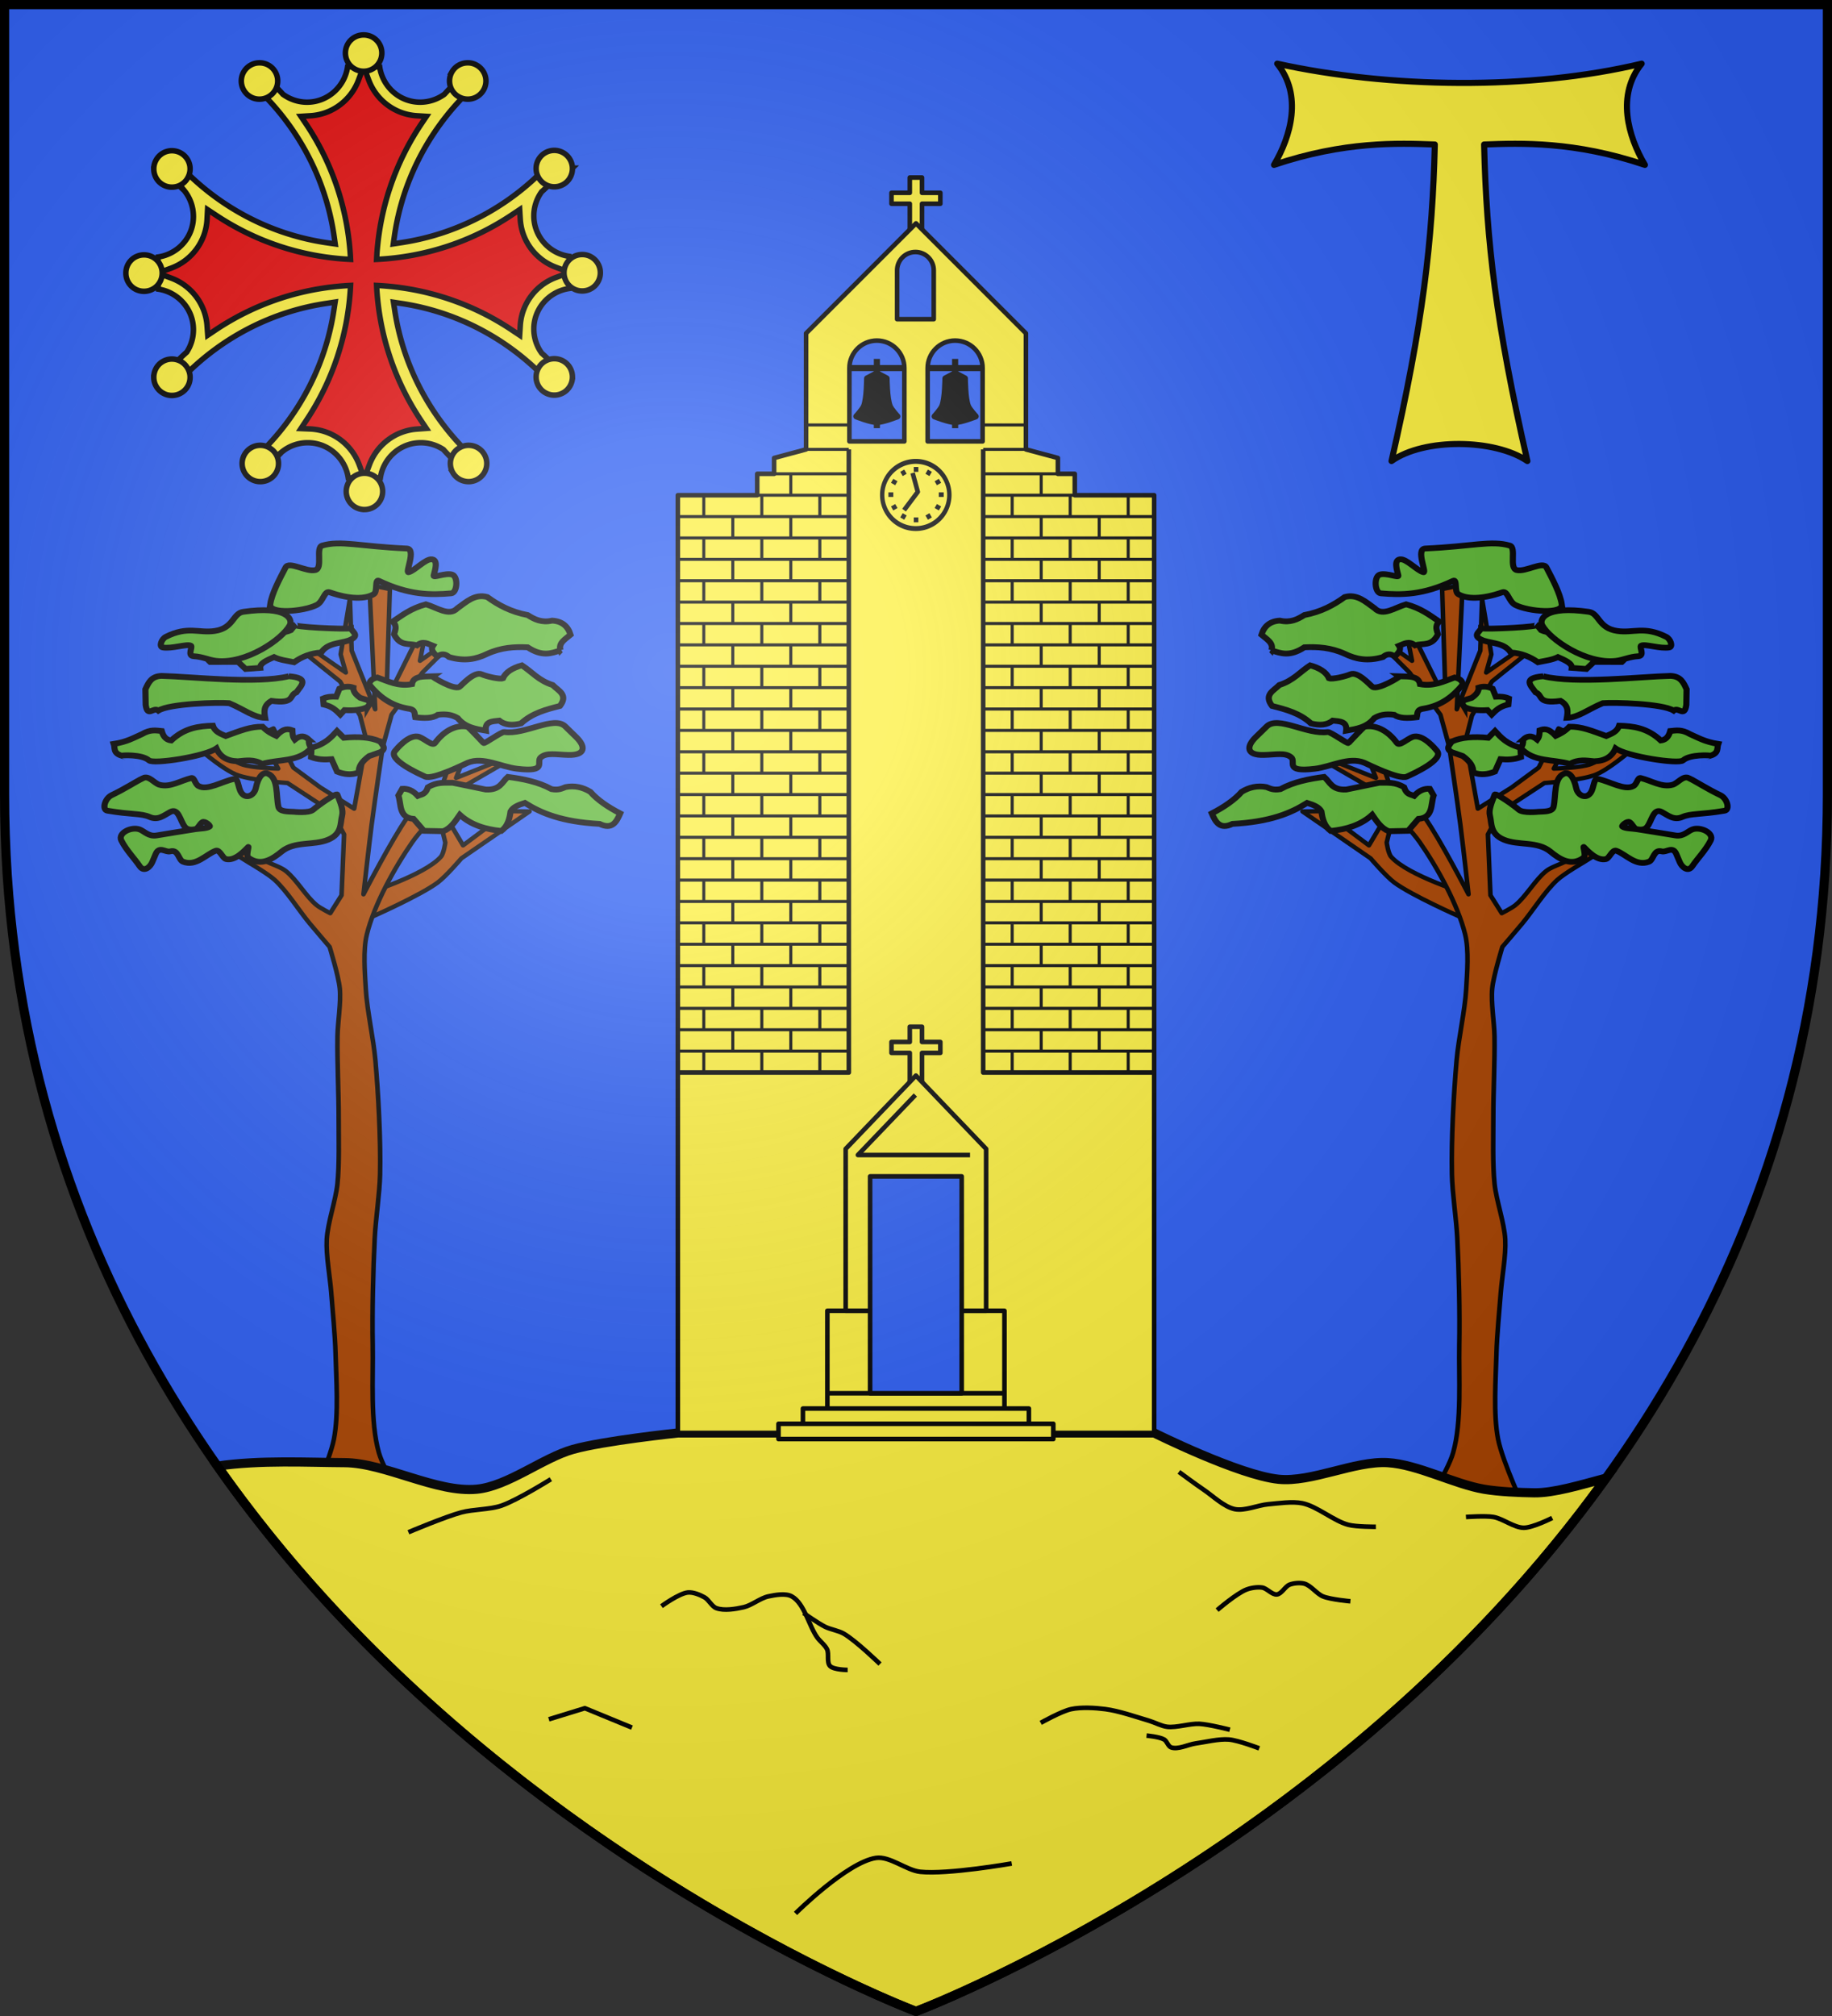 <svg xmlns="http://www.w3.org/2000/svg" xmlns:xlink="http://www.w3.org/1999/xlink" width="600" height="660" version="1.0"><rect width="100%" height="100%" fill="#333333" stroke="none"/><defs><radialGradient id="aP" cx="-80" cy="-80" r="405" gradientUnits="userSpaceOnUse"><stop offset="0" style="stop-color:#fff;stop-opacity:.31"/><stop offset=".19" style="stop-color:#fff;stop-opacity:.25"/><stop offset=".6" style="stop-color:#6b6b6b;stop-opacity:.125"/><stop offset="1" style="stop-color:#000;stop-opacity:.125"/></radialGradient><path id="a" d="M-298.5-298.5h597V-40C298.5 246.31 0 358.5 0 358.5S-298.5 246.31-298.5-40z"/></defs><g transform="translate(300 300)"><use xlink:href="#a" width="600" height="660" style="fill:#2b5df2"/></g><g transform="translate(300 300)"><g id="b"><path d="M485.298 282.796s-15.415-7.518-21.08-12.11c-2.666-2.16-7.626-8.522-7.626-8.522l-21.977-16.596h6.728l14.8 12.11 6.28-10.764 1.794.897-2.242 8.97s.39 3.734 1.345 4.934c5.326 6.687 25.117 13.456 25.117 13.456" style="opacity:1;fill:#a40;fill-opacity:1;fill-rule:nonzero;stroke:#000;stroke-width:1.5;stroke-linecap:butt;stroke-linejoin:round;stroke-miterlimit:4;stroke-dasharray:none;stroke-opacity:1" transform="matrix(1 -.016 .018 .945 -312.436 -259.44)"/><path d="M468.702 489.563s9.23-14.197 11.213-21.08c3.1-10.76 2.288-26.038 2.691-37.228.403-11.16.342-26.064 0-37.227-.201-6.602-1.33-15.372-1.345-21.977-.026-11.86 1.051-27.67 2.242-39.47.752-7.44 3.049-17.21 3.589-24.668.407-5.637 1.173-13.31 0-18.838-2.201-10.371-8.666-23.346-14.353-32.294-4.298-6.762-17.492-20.183-17.492-20.183l-19.735-12.558 23.323 10.315-4.037-11.661-4.485-12.11h4.934l8.522 27.808s8.061 5.685 10.764 9.868c4.932 7.632 13.904 26.91 13.904 26.91s-1.483-16.962-2.242-24.22c-.846-8.083-3.14-26.91-3.14-26.91l-2.691-11.213-9.868-14.802-14.352-15.698 15.25 11.662-2.692-16.147 13.456 30.05-.449-38.572 6.728-1.345-2.69 43.057 8.072-20.183.897-17.94 2.692 19.286-1.795 6.279 15.25-10.765 4.037-.448-17.492 14.353-6.728 11.661-2.243 8.522 3.588 23.771 11.213-7.176 8.97-6.728 6.728-13.455 4.486 2.242-6.28 11.662s8.696-.04 12.11-1.346c5.406-2.068 15.699-11.213 15.699-11.213l3.14 1.794s-11.13 10.478-17.044 13.007c-4.76 2.036-17.044 2.692-17.044 2.692l-14.801 9.867-4.037 7.625.448 21.08 3.589 6.28s3.278-1.689 4.485-2.692c3.592-2.985 6.692-8.714 10.316-11.661 2.525-2.054 7.445-2.795 9.419-5.382 2.949-3.867 4.036-15.699 4.036-15.699h4.037l-4.037 14.802 11.213-6.728.897 1.794-13.455 8.522s-6.26 3.715-8.522 5.83c-4.13 3.861-8.103 10.41-11.662 14.802-1.984 2.45-6.727 8.073-6.727 8.073s-3.106 9.94-3.589 14.353c-.541 4.95.46 11.614.449 16.595-.02 8.481-.762 19.776-.897 28.256-.109 6.862-.553 16.035 0 22.875.472 5.843 2.952 13.427 3.14 19.286.177 5.54-1.29 12.87-1.794 18.39-.578 6.32-1.525 14.739-1.795 21.08-.376 8.873-1.445 20.84 0 29.602 1.296 7.851 8.522 25.117 8.522 25.117z" style="opacity:1;fill:#a40;fill-opacity:1;fill-rule:nonzero;stroke:#000;stroke-width:1.5;stroke-linecap:butt;stroke-linejoin:round;stroke-miterlimit:4;stroke-dasharray:none;stroke-opacity:1" transform="matrix(1 -.016 .018 .945 -312.436 -259.44)"/><path d="M395.064-117.04c1.975.37 19.795-.816 18.104-1.61l1.526 1.902c2.12.961 4.977 1.033 8.507.292 4.672 1.012 7.436 3.197 8.724 6.29 2.69.657 5.38.07 8.07-.147 3.202 1.597 2.565 2.873 1.31 4.096l-9.161.146-2.4 2.487-4.798-.293c.152-1.594-2.265-2.614-4.58-3.656-1.968 1.064-4.318 1.357-6.544 1.901-2.589-1.862-5.509-3.056-8.943-3.218-2.107-3.221-5.813-2.956-8.943-3.95-4.115-1.556-1.429-2.859-.872-4.24zM421.293-125.85c-.61-3.76-3.148-8.586-5.243-12.66-1.168-2.271-6.8 1.802-9.73 1.08-2.584-.635-.12-7.772-2.38-8.433-6.077-1.776-12.345.508-27.679 1.514-3.218.211.745 8.455-.432 8.217-2.053-.415-5.667-4.679-7.785-4.325-2.048.343-.933 3.65-.432 5.623.236.93-3.92-.954-6.055-.217-2.002.692-1.607 6.333.432 6.488 6.802.515 13.917.332 23.57-4.758 1.48-.78.433 3.713 1.73 4.541 2.72 1.736 7.804 1.755 14.49-.865 1.755-.688 2.096 3.185 4.324 4.325 4.339 2.222 15.763 3.002 15.19-.53z" style="fill:#5ab532;fill-opacity:1;stroke:#000;stroke-width:2;stroke-miterlimit:4;stroke-dasharray:none;stroke-opacity:1" transform="matrix(1 .017 -.017 .945 -211.937 9.59)"/><path d="M455.638-115.204c-7.287-3.696-10.698-.996-16.016-1.725-6.286-.86-5.956-5.997-9.474-6.468-14.096-1.889-16.288 2.746-15.113 4.959 2.535 4.777 14.556 13.266 24.362 11.86 2.44-.35 4.347-1.502 7.218-1.725 2.313-.18.185-3.254.902-3.666 1.317-.755 6.375 1.064 9.249.431 1.233-.271.39-2.896-1.128-3.666zM463.959-66.388c-1.966-.99-3.569 1.828-5.308 2.39-3.466 1.122-7.01-1.315-10.486-2.125-1.048-.244-1.115 2.029-2.291 2.776-2.824 1.792-7.734-1.415-11.685-2.218-1.472-.3-1.198 2.96-2.307 4.792-1.41 2.328-4.185 1.217-4.786-1.511-.883-4.004-2.464-5.635-4.022-4.923-3.457 1.579-2.506 7.576-3.267 11.542-.342 1.776-3.017 1.671-4.982 1.826 0 0-5.015.666-6.401-.607s-7.704-5.86-7.975-5.07c-.997 2.895-1.942 5.329-1.434 7.307.691 2.695.084 6.298 4.706 8.236 4.847 2.032 10.945.194 15.355 3.886 2.91 2.436 6.903 5.203 10.919 1.818.785-.662-.44-4.025-.05-3.632 1.434 1.448 4.394 4.801 7.302 4.043 1.195-.312 1.981-3.46 3.383-2.94 3.113 1.159 6.568 5.47 10.773 3.572 1.49-.673 1.401-4.376 4.092-3.63 1.516.42 3.564-2.048 4.771.823l1.174 2.791c.708 1.684 2.763 3.571 4.134 1.336 1.65-2.69 4.319-5.624 5.862-9.022 1.186-2.613-3.45-4.852-6.1-3.687-1.504.66-2.872 2.556-5.422 2.165-4.186-.644-8.458-1.322-12.708-1.939-1.616-.235-3.99-.154-4.786-.859-.304-.269 1.568-2.027 2.339-1.557.978.597 1.46 2.234 2.447 2.416s2.497.322 3.351-.862c1.527-2.118 1.945-6.743 4.68-5.264 2.164 1.17 4.032 2.966 6.833 1.602 2.736-1.332 5.827-.835 13.772-2.404 1.792-.354.811-4.24-1.51-5.358-4.327-2.085-7.562-4.299-10.373-5.713zM409.463-78.772c.03 1.086-.051 2.122-.852 2.836 4.27 5.046 10.796 3.706 16.275 5.33 2.727-1.73 5.315-1.283 7.917-1.064 3.596-.126 5.834-1.737 6.954-4.57 3.776 2.707 20.687 5.198 22.178 3.734 2.244-2.204 8.948-1.932 8.918-1.765 2.864-1.017 2.025-2.687 2.485-4.129-4.314-.632-6.554-2.009-9.27-3.215-2.864-1.697-4.61-1.19-6.504-.971-.58 2.37-1.719 3.12-3.046 3.327-4.525-4.311-9.119-4.804-13.72-4.878-.626 2.119-2.442 2.829-4.158 3.658-4.963-1.807-8.142-3.133-12.116-3.015-1.604 1.792-3.025 2.545-4.44 3.258-2.548-2.782-3.946-2.357-5.3-1.813-.009 2.352-.397 2.663-.742 3.207-2.033-1.68-3.395-1.104-4.58.07zM325.416-81.802c3.65-3.896 13.241 2.745 20.001 1.58.886-.153 6.54 4.05 6.85 3.688.529-.616 4.84-5.666 5.193-5.747 3.187-.732 7.246.677 10.696 5.455.853 1.181 3.23-1.39 5.017-2.159 3.336-1.435 7.702 4.15 8.142 4.688 2.415 2.953-7.544 7.957-9.759 9.06-2.456 1.223-13.113-4.198-13.948-4.548-5.096-2.138-10.818 1.586-16.208 2.36-10.214 1.467-6.031-2.316-7.804-3.822-2.003-1.702-5.044-.823-9.046-.656-5.542.23-5.86-2.72-2.634-6.164zM415.63-100.812c10.829 2.57 31.793-.45 41.626-.865 3.47.032 4.382 2.336 5.406 4.541v5.406c-.524 4.555-2.557.582-4.109 2.055-3.748-2.387-19.496-2.548-23.244-2.163-4.777 2.202-7.904 5.103-11.677 5.298.296-2.131.548-4.254-2.163-5.839-7.862 1.259-5.627-1.81-8.217-2.81-1.652-2.333-4.564-4.902 2.379-5.623z" style="fill:#5ab532;fill-opacity:1;stroke:#000;stroke-width:2;stroke-miterlimit:4;stroke-dasharray:none;stroke-opacity:1" transform="matrix(1 .017 -.017 .945 -211.937 9.59)"/><path d="M327.038-88.919c4.566 1.133 9.118 2.307 12.847 5.817 2.846.725 5.272.489 7.103-1.105 2.263.227 4.802.13 4.467 3.414 3.323-.678 6.691-1.22 9.127-4.52 1.548-1.023 3.506-1.65 6.512-1.263 1.704 1.261 4.437 1.146 7.406.718.26-1.184-.292-2.655 2.24-3.04 5.732-1.128 9.505-4.423 12.567-8.506-.02-1.32-.95-2.114-2.666-2.455-3.515 1.4-6.801 3.32-11.28 2.518-.557-2.959-3.84-2.544-6.744-2.599.224.148-6.94 4.963-8.781 3.821-.739-.458-4.9-5.491-7.422-4.205-1.27.648-5.76 1.92-6.886 1.48-.943-2.12-3.148-3.51-6.269-4.372-3.288 2.346-5.368 5.362-9.947 6.992-1.83 2.016-5.143 3.453-2.274 7.305zM326.514-108.19c.763-2.512-1.597-3.807-3.357-5.336.801-2.949 2.664-4.737 5.926-4.997 3.445.761 5.78-.53 7.98-2.066 5.536-1.21 9.573-3.65 13.129-6.487 4.037-1.25 6.868 1.557 9.883 3.747 2.708 2.877 6.712-.45 10.26-1.59 4.897 1.306 7.753 3.605 10.896 5.764-1.483 1.725-.652 3.043-.313 4.447-1.943 4.34-4.874 3.075-7.43 3.945-2.047-1.653-3.591-.446-5.223.262.911 1.39-.262 2.56-1.316 3.745-1.36-1.058-2.66-.943-3.908.25-5.12 1.694-8.99.826-12.451-.878-4.701-2.17-9.048-2.33-13.316-2.044-4.746 3.438-7.715 2.24-10.76 1.239zM380.456-58.871c-.925 3.194.053 7.66-4.838 8.204l-3.306 4.195-6.355.242c-2.521-1.013-3.961-3.358-5.489-5.596-3.71 3.674-8.406 5.214-13.522 5.842-2.104-1.661-2.744-4.105-3.124-6.687-.86-1.6-2.769-2.265-4.73-2.88-5.287 3.633-11.89 6.772-24.348 7.71-4.095 2.155-5.514-.554-6.8-3.508 3.982-2.29 7.354-4.788 9.642-7.651 2.457-1.648 5.132-2.345 8.091-1.795 1.233.478 2.292 1.112 4.6.627 4.344-2.609 9.238-3.705 14.244-4.493 1.974 1.762 2.552 4.58 7.298 4.247l10.807-2.553c2.605.002 5.12-.42 8.111 1.42.842 2.6 2.165 2.394 3.364 2.918 1.61-1.932 3.307-2.63 5.06-2.532zM386.122-77.665c3.057-1.564 7.16-1.906 11.893-1.514l2.163-2.379c2.013 2.229 3.969 4.483 8.433 5.622l.216 3.244c-2.234.949-4.469 1.026-6.703.865l-1.73 4.325c-2.256 1.002-4.601 1.382-7.136.432.196-2.024-1.141-3.877-3.46-5.622l-3.676-1.297c-2.212-1.226-.688-2.451 0-3.676zM390.001-89.72c1.957 1 4.583 1.219 7.612.968l1.384 1.523c1.288-1.427 2.54-2.87 5.397-3.599l.139-2.075c-1.43-.608-2.86-.657-4.29-.554l-1.108-2.768c-1.444-.641-2.944-.885-4.567-.277.125 1.296-.73 2.482-2.214 3.599l-2.353.83c-1.415.784-.44 1.568 0 2.353z" style="fill:#5ab532;fill-opacity:1;stroke:#000;stroke-width:2;stroke-miterlimit:4;stroke-dasharray:none;stroke-opacity:1" transform="matrix(1 .017 -.017 .945 -211.937 9.59)"/></g><path d="M118.303-279.155c8.305 10.286 4.492 23.77-1.05 33.132 23.045-7.75 40.558-7.121 52.665-6.668-.78 31.883-3.874 58.626-14.176 103.625 10.667-7.592 33.79-7.286 44.493 0-10.302-44.999-13.396-71.742-14.176-103.625 12.108-.453 29.62-1.082 52.665 6.668-5.541-9.362-9.368-22.846-1.062-33.132-36.606 8.75-82.735 8.061-119.36 0z" style="fill:#fcef3c;fill-opacity:1;stroke:#000;stroke-width:2;stroke-linecap:butt;stroke-linejoin:round;stroke-miterlimit:4;stroke-dasharray:none;stroke-opacity:1"/><path d="m-201.44-261.906 16.256 46.828-46.828-16.284-5.334 12.265-10.979 8.491 11.782 7.57 4.587 12.765 46.772-16.285-16.256 46.856 12.876 3.84 7.88 12.473 7.177-13.075 13.13-3.294-16.285-46.8 46.856 16.285 4.078-13.167 12.263-7.393-12.464-6.66-3.877-13.871-46.856 16.284 16.312-46.828-11.551-3.565-9.008-12.86-8.056 12.66z" style="fill:#e20909;fill-opacity:1;fill-rule:nonzero;stroke:none;stroke-width:2;stroke-linecap:butt;stroke-linejoin:round;stroke-miterlimit:4;stroke-dasharray:none;stroke-opacity:1"/><path d="M-180.91-278.33c-1.772 0-3.515.113-5.258.252-.968 6.491-6.526 11.532-13.275 11.532-2.877 0-5.556-.941-7.735-2.475l-.169-.113-.112-.14a91 91 0 0 0-2.363-2.504c-1.495.71-2.926 1.52-4.359 2.335.286.283.59.556.872.843l.028.028.056.057c.393.469.831.933 1.322 1.406.06.058.047.075.084.112l.057.029.028.028c.025.021.063.094.056.084 11.116 12.027 18.713 27.352 21.122 44.353l.337 2.363-2.362-.338c-18.248-2.585-34.534-11.178-46.913-23.653-.83 1.446-1.643 2.91-2.362 4.416.652.635 1.302 1.275 1.969 1.884l.112.084.084.085a13.52 13.52 0 0 1 3.038 8.55c0 6.756-5.033 12.29-11.531 13.246-.122 1.67-.225 3.329-.225 5.035 0 1.853.136 3.672.281 5.484 6.47.986 11.475 6.541 11.475 13.275 0 2.62-.752 5.076-2.053 7.144l-.14.225-.198.169a95 95 0 0 0-2.812 2.643c.762 1.598 1.647 3.141 2.531 4.67 12.348-12.382 28.535-20.928 46.688-23.513l2.39-.366-.365 2.39c-2.66 18.079-11.24 34.21-23.625 46.491a68 68 0 0 0 4.443 2.335c.65-.664 1.317-1.313 1.941-1.997l.084-.113.113-.084a13.4 13.4 0 0 1 8.437-2.981c6.745 0 12.305 5.02 13.275 11.503 1.665.125 3.338.253 5.035.253 1.847 0 3.669-.133 5.484-.281.98-6.474 6.537-11.475 13.275-11.475 2.638 0 5.08.776 7.144 2.081l.225.14.169.198c.847.95 1.73 1.843 2.615 2.756 1.6-.762 3.14-1.621 4.669-2.503-12.276-12.247-20.77-28.298-23.428-46.266l-.366-2.39 2.39.365c17.968 2.66 34.02 11.151 46.266 23.428.879-1.528 1.743-3.068 2.504-4.669a90 90 0 0 0-2.475-2.334l-.141-.14-.14-.17a13.48 13.48 0 0 1-2.448-7.734c0-6.74 5.028-12.27 11.504-13.247.135-1.746.253-3.506.253-5.287 0-1.775-.118-3.519-.253-5.26-6.478-.979-11.504-6.507-11.504-13.246 0-2.88.93-5.576 2.475-7.763l.113-.169.169-.112c.838-.754 1.639-1.551 2.447-2.334-.709-1.493-1.524-2.931-2.335-4.36-.322.325-.629.665-.956.985l-.056.028-.028.056c-.501.428-.98.843-1.406 1.294l-.028.056-.057.028c-11.925 11.038-27.116 18.613-43.96 21.094l-2.39.366.338-2.391c2.585-18.146 11.134-34.345 23.512-46.688-1.529-.881-3.068-1.74-4.668-2.503a94 94 0 0 0-2.307 2.447l-.14.14-.141.113a13.55 13.55 0 0 1-7.819 2.503c-6.749 0-12.281-5.042-13.247-11.53-1.747-.14-3.487-.254-5.259-.254zm0 .083 1.688 4.5c2.429 6.489 8.512 11.204 15.75 11.644l3.122.197-1.743 2.588c-8.54 12.777-13.782 27.925-14.57 44.24 16.317-.784 31.467-6.008 44.241-14.54l2.616-1.744.197 3.15c.448 7.224 5.161 13.261 11.644 15.694l4.5 1.687-4.5 1.688c-6.488 2.428-11.202 8.517-11.644 15.75l-.197 3.122-2.616-1.744c-12.774-8.533-27.925-13.756-44.24-14.54.788 16.31 6.033 31.465 14.569 44.24l1.715 2.56-3.094.224c-7.14.515-13.113 5.215-15.525 11.644l-1.687 4.5-1.688-4.5c-2.45-6.544-8.603-11.3-15.918-11.672l-3.15-.14 1.743-2.644c8.524-12.77 13.727-27.905 14.513-44.213-16.307.79-31.44 6.034-44.213 14.569l-2.559 1.716-.225-3.094c-.514-7.142-5.215-13.141-11.644-15.553l-4.5-1.688 4.5-1.66a18 18 0 0 0 11.644-15.946l.169-3.15 2.644 1.744c12.768 8.527 27.882 13.753 44.184 14.54-.786-16.317-5.978-31.465-14.513-44.24l-1.743-2.588 3.122-.197c7.23-.445 13.288-5.158 15.721-11.643l1.688-4.5z" style="fill:#fcef3c;fill-opacity:1;fill-rule:evenodd;stroke:#000;stroke-width:1.8;stroke-linecap:butt;stroke-linejoin:miter;stroke-miterlimit:4;stroke-dasharray:none;stroke-opacity:1"/><path d="M-180.91-288.568c-3.303 0-5.962 2.63-5.962 5.934a5.95 5.95 0 0 0 5.963 5.963 5.95 5.95 0 0 0 5.962-5.963c0-3.304-2.659-5.934-5.962-5.934zm-34.255 9.14a5.9 5.9 0 0 0-2.813.788 5.934 5.934 0 0 0-2.194 8.128 5.924 5.924 0 0 0 8.129 2.166 5.93 5.93 0 0 0 2.193-8.129c-1.135-1.966-3.208-3.007-5.315-2.953zm68.23 0c-2.008.046-3.95 1.077-5.033 2.953a5.94 5.94 0 0 0 2.165 8.129h.028a5.924 5.924 0 0 0 8.128-2.166 5.934 5.934 0 0 0-2.193-8.128 5.86 5.86 0 0 0-3.094-.788zM-180.64-133.18c-3.303 0-5.962-2.63-5.962-5.934a5.95 5.95 0 0 1 5.963-5.962 5.95 5.95 0 0 1 5.962 5.962c0 3.304-2.659 5.935-5.962 5.935zm-34.255-9.14a5.9 5.9 0 0 1-2.813-.787 5.934 5.934 0 0 1-2.194-8.128 5.924 5.924 0 0 1 8.129-2.166 5.93 5.93 0 0 1 2.193 8.128c-1.135 1.966-3.208 3.008-5.315 2.953zm68.23 0c-2.008-.045-3.95-1.077-5.033-2.953a5.94 5.94 0 0 1 2.165-8.128h.028a5.924 5.924 0 0 1 8.128 2.166 5.934 5.934 0 0 1-2.193 8.128 5.86 5.86 0 0 1-3.094.787zM-258.774-210.594c0 3.304 2.631 5.963 5.935 5.963a5.95 5.95 0 0 0 5.962-5.963 5.95 5.95 0 0 0-5.962-5.962c-3.304 0-5.935 2.659-5.935 5.962zm9.141 34.257c.025.958.27 1.917.788 2.812a5.934 5.934 0 0 0 8.128 2.194 5.924 5.924 0 0 0 2.165-8.128 5.93 5.93 0 0 0-8.128-2.194c-1.966 1.135-3.007 3.208-2.953 5.316zm0-68.232c.045 2.009 1.077 3.951 2.953 5.035a5.94 5.94 0 0 0 8.128-2.166v-.028a5.924 5.924 0 0 0-2.165-8.128 5.934 5.934 0 0 0-8.128 2.194 5.86 5.86 0 0 0-.788 3.093zM-103.384-210.704c0-3.303-2.631-5.962-5.935-5.962a5.95 5.95 0 0 0-5.962 5.962 5.95 5.95 0 0 0 5.962 5.963c3.304 0 5.935-2.66 5.935-5.963zm-9.141-34.256a5.9 5.9 0 0 0-.788-2.813 5.934 5.934 0 0 0-8.128-2.193 5.924 5.924 0 0 0-2.165 8.128 5.93 5.93 0 0 0 8.128 2.194c1.966-1.135 3.007-3.208 2.953-5.316zm0 68.231c-.045-2.008-1.077-3.951-2.953-5.034a5.94 5.94 0 0 0-8.128 2.165v.028a5.924 5.924 0 0 0 2.165 8.129 5.934 5.934 0 0 0 8.128-2.194 5.86 5.86 0 0 0 .788-3.094z" style="fill:#fcef3c;fill-opacity:1;fill-rule:evenodd;stroke:#000;stroke-width:1.8;stroke-opacity:1"/><use xlink:href="#b" width="600" height="660" transform="matrix(-1 0 0 1 0 0)"/><path d="M-78 169.125s-24.305 2.554-34.344 5.375c-9.832 2.763-21.304 12.037-31.469 13.031-13.211 1.292-30.1-8.626-43.375-8.687-11.73-.054-27.56-.927-41.593 1.125C-140.57 305.646 0 358.5 0 358.5s137.648-51.739 226-174.594c-8.559 2.303-17.18 4.906-23.531 4.813-4.963-.073-11.608-.347-16.5-1.188-9.648-1.658-21.697-8.106-31.469-8.687-10.842-.645-24.977 6.553-35.781 5.437C105.757 182.943 78 169.125 78 169.125z" style="fill:#fcef3c;stroke:#000;stroke-opacity:1;stroke-width:3"/><path d="M-166.234 201.628s11.984-5.068 17.355-6.509c3.824-1.025 9.269-.895 13.017-2.169 5.238-1.78 16.271-8.678 16.271-8.678M-83.364 225.84s5.75-4.213 8.666-4.494c1.698-.164 3.97.766 5.456 1.605 1.365.77 2.38 2.988 3.852 3.53 2.53.933 6.357.281 8.986-.32 2.564-.588 5.45-2.99 8.024-3.531 2.262-.476 5.685-1.125 7.703 0 4.156 2.314 5.564 9.621 8.345 13.48.88 1.22 2.577 2.487 3.21 3.851.7 1.508-.186 4.256.963 5.457 1.227 1.282 5.777 1.284 5.777 1.284" style="opacity:1;fill:none;fill-opacity:1;fill-rule:nonzero;stroke:#000;stroke-width:1.5;stroke-linecap:butt;stroke-linejoin:round;stroke-miterlimit:4;stroke-dasharray:none;stroke-opacity:1"/><path d="M-11.79 244.776s-7.854-7.62-11.876-9.95c-1.687-.977-4.35-1.381-6.098-2.247-2.25-1.114-7.061-4.493-7.061-4.493M98.62 227.123s6.338-5.473 9.628-6.74c1.45-.558 3.602-.883 5.136-.642 1.574.248 3.23 2.42 4.814 2.247 1.57-.173 2.695-2.652 4.173-3.21 1.354-.511 3.418-.702 4.814-.32 2.138.583 4.047 3.332 6.098 4.172 2.535 1.037 8.987 1.604 8.987 1.604M150.615 199.842s-6.371.038-8.987-.642c-4.836-1.259-10.192-6.046-15.085-7.061-3.301-.686-7.875.027-11.234.32-3.296.289-7.673 2.283-10.912 1.605-3.557-.744-7.254-4.393-10.27-6.419-2.463-1.653-8.025-5.777-8.025-5.777M40.847 264.033s6.748-3.804 9.95-4.493c3.294-.71 7.892-.438 11.233 0 4.447.583 10.148 2.564 14.443 3.851 1.75.525 3.963 1.716 5.778 1.926 3.169.368 7.405-1.123 10.591-.963 3.037.153 9.95 1.926 9.95 1.926M75.51 268.206s4.25.378 5.778 1.284c.88.522 1.284 2.22 2.247 2.567 2.292.829 5.609-.948 8.024-1.284 3.265-.453 7.627-1.556 10.912-1.283 3.098.256 9.95 2.888 9.95 2.888M180.117 196.632s6.33-.457 8.987 0c3.121.537 6.782 3.516 9.95 3.53 2.953.014 9.307-3.21 9.307-3.21" style="opacity:1;fill:none;fill-opacity:1;fill-rule:nonzero;stroke:#000;stroke-width:1.5;stroke-linecap:butt;stroke-linejoin:round;stroke-miterlimit:4;stroke-dasharray:none;stroke-opacity:1"/><path d="m179.746 562.864 11.802-3.63 15.432 6.354M260.541 626.411s16.84-16.718 26.327-18.156c4.513-.684 9.985 4.055 14.525 4.539 8.973.956 29.957-2.723 29.957-2.723" style="opacity:1;fill:none;fill-opacity:1;fill-rule:nonzero;stroke:#000;stroke-width:1.5;stroke-linecap:butt;stroke-linejoin:round;stroke-miterlimit:4;stroke-dasharray:none;stroke-opacity:1" transform="translate(-300 -300)"/><path d="M-2.031-241.875v5h-6v3.575h6v9.425h4v-9.425h6v-3.575h-6v-5z" style="opacity:1;fill:#fcef3c;fill-opacity:1;fill-rule:nonzero;stroke:#000;stroke-width:1.5;stroke-linecap:butt;stroke-linejoin:round;stroke-miterlimit:4;stroke-opacity:1"/><path d="m300 73.125-36 36v38l-10.469 2.813v5.187H248v7h-26v307h156v-307h-26v-7h-5.531v-5.187L336 147.125v-38z" style="opacity:1;fill:#fcef3c;fill-opacity:1;fill-rule:nonzero;stroke:#000;stroke-width:1.5;stroke-linecap:butt;stroke-linejoin:round;stroke-miterlimit:4;stroke-dasharray:none;stroke-opacity:1" transform="translate(-300 -300)"/><path d="M254.969 466.125v5h90v-5h-90zM262.969 461.125v5h74v-5h-74zM270.969 456.125v5h58v-5h-58zM270.969 429.125v27h58v-27h-58zM297.969 336.125v5h-6v3.575h6v9.425h4V344.7h6v-3.575h-6v-5z" style="opacity:1;fill:#fcef3c;fill-opacity:1;fill-rule:nonzero;stroke:#000;stroke-width:1.5;stroke-linecap:butt;stroke-linejoin:round;stroke-miterlimit:4;stroke-opacity:1" transform="translate(-300 -300)"/><path d="m299.969 352.125-23 24v53h46v-53z" style="opacity:1;fill:#fcef3c;fill-opacity:1;fill-rule:nonzero;stroke:#000;stroke-width:1.5;stroke-linecap:butt;stroke-linejoin:round;stroke-miterlimit:4;stroke-opacity:1" transform="translate(-300 -300)"/><path d="M284.969 385.125v71h30v-71h-30z" style="opacity:1;fill:#2b5df2;fill-opacity:1;fill-rule:nonzero;stroke:#000;stroke-width:1.5;stroke-linecap:butt;stroke-linejoin:round;stroke-miterlimit:4;stroke-opacity:1" transform="translate(-300 -300)"/><path d="M299.813 82.5c-3.312 0-6 2.688-6 6v16h12v-16c0-3.312-2.688-6-6-6z" style="opacity:1;fill:#2b5df2;fill-opacity:1;fill-rule:nonzero;stroke:#000;stroke-width:1.5;stroke-linecap:butt;stroke-linejoin:round;stroke-miterlimit:4;stroke-dasharray:none;stroke-opacity:1" transform="translate(-300 -300)"/><path d="M312.04 162.718a11.588 10.245 0 1 1-23.177 0 11.588 10.245 0 1 1 23.177 0z" style="opacity:1;fill:none;fill-opacity:1;fill-rule:nonzero;stroke:#000;stroke-width:1.5;stroke-linecap:butt;stroke-linejoin:round;stroke-miterlimit:4;stroke-dasharray:none;stroke-opacity:1" transform="matrix(.949 0 0 1.074 -285.203 -312.717)"/><g transform="matrix(1 0 0 1 1.173 0)"><path id="c" d="M20.827 51.118h56" style="fill:none;fill-opacity:1;fill-rule:nonzero;stroke:#000;stroke-width:1;stroke-linecap:butt;stroke-linejoin:round;stroke-miterlimit:4;stroke-dasharray:none;stroke-opacity:1"/><use xlink:href="#c" id="g" width="600" height="660" x="0" y="0" style="stroke:#000;stroke-opacity:1" transform="translate(0 -7)"/><use xlink:href="#c" id="h" width="600" height="660" x="0" y="0" style="stroke:#000;stroke-opacity:1" transform="translate(0 -14)"/><path id="d" d="M30.327 51.118v-7" style="fill:none;fill-opacity:1;fill-rule:nonzero;stroke:#000;stroke-width:1;stroke-linecap:butt;stroke-linejoin:round;stroke-miterlimit:4;stroke-dasharray:none;stroke-opacity:1"/><use xlink:href="#d" id="e" width="600" height="660" x="0" y="0" style="stroke:#000;stroke-opacity:1" transform="translate(19)"/><use xlink:href="#e" id="i" width="600" height="660" x="0" y="0" style="stroke:#000;stroke-opacity:1" transform="translate(19)"/><path id="f" d="M39.827 44.118v-7" style="fill:none;fill-opacity:1;fill-rule:nonzero;stroke:#000;stroke-width:1;stroke-linecap:butt;stroke-linejoin:round;stroke-miterlimit:4;stroke-dasharray:none;stroke-opacity:1"/><use xlink:href="#f" id="j" width="600" height="660" x="0" y="0" style="stroke:#000;stroke-opacity:1" transform="translate(19)"/><use xlink:href="#g" id="k" width="600" height="660" x="0" y="0" style="stroke:#000;stroke-opacity:1" transform="translate(0 -14)"/><use xlink:href="#h" id="l" width="600" height="660" x="0" y="0" style="stroke:#000;stroke-opacity:1" transform="translate(0 -14)"/><use xlink:href="#d" id="m" width="600" height="660" x="0" y="0" style="stroke:#000;stroke-opacity:1" transform="translate(0 -14)"/><use xlink:href="#e" id="n" width="600" height="660" x="0" y="0" style="stroke:#000;stroke-opacity:1" transform="translate(0 -14)"/><use xlink:href="#i" id="o" width="600" height="660" x="0" y="0" style="stroke:#000;stroke-opacity:1" transform="translate(0 -14)"/><use xlink:href="#f" id="p" width="600" height="660" x="0" y="0" style="stroke:#000;stroke-opacity:1" transform="translate(0 -14)"/><use xlink:href="#j" id="q" width="600" height="660" x="0" y="0" style="stroke:#000;stroke-opacity:1" transform="translate(0 -14)"/><use xlink:href="#k" id="r" width="600" height="660" x="0" y="0" style="stroke:#000;stroke-opacity:1" transform="translate(0 -14)"/><use xlink:href="#l" id="s" width="600" height="660" x="0" y="0" style="stroke:#000;stroke-opacity:1" transform="translate(0 -14)"/><use xlink:href="#m" id="t" width="600" height="660" x="0" y="0" style="stroke:#000;stroke-opacity:1" transform="translate(0 -14)"/><use xlink:href="#n" id="u" width="600" height="660" x="0" y="0" style="stroke:#000;stroke-opacity:1" transform="translate(0 -14)"/><use xlink:href="#o" id="v" width="600" height="660" x="0" y="0" style="stroke:#000;stroke-opacity:1" transform="translate(0 -14)"/><use xlink:href="#p" id="w" width="600" height="660" x="0" y="0" style="stroke:#000;stroke-opacity:1" transform="translate(0 -14)"/><use xlink:href="#q" id="x" width="600" height="660" x="0" y="0" style="stroke:#000;stroke-opacity:1" transform="translate(0 -14)"/><use xlink:href="#r" id="y" width="600" height="660" x="0" y="0" style="stroke:#000;stroke-opacity:1" transform="translate(0 -14)"/><use xlink:href="#s" id="z" width="600" height="660" x="0" y="0" style="stroke:#000;stroke-opacity:1" transform="translate(0 -14)"/><use xlink:href="#t" id="A" width="600" height="660" x="0" y="0" style="stroke:#000;stroke-opacity:1" transform="translate(0 -14)"/><use xlink:href="#u" id="B" width="600" height="660" x="0" y="0" style="stroke:#000;stroke-opacity:1" transform="translate(0 -14)"/><use xlink:href="#v" id="C" width="600" height="660" x="0" y="0" style="stroke:#000;stroke-opacity:1" transform="translate(0 -14)"/><use xlink:href="#w" id="D" width="600" height="660" x="0" y="0" style="stroke:#000;stroke-opacity:1" transform="translate(0 -14)"/><use xlink:href="#x" id="E" width="600" height="660" x="0" y="0" style="stroke:#000;stroke-opacity:1" transform="translate(0 -14)"/><use xlink:href="#y" id="F" width="600" height="660" x="0" y="0" style="stroke:#000;stroke-opacity:1" transform="translate(0 -14)"/><use xlink:href="#z" id="G" width="600" height="660" x="0" y="0" style="stroke:#000;stroke-opacity:1" transform="translate(0 -14)"/><use xlink:href="#A" id="H" width="600" height="660" x="0" y="0" style="stroke:#000;stroke-opacity:1" transform="translate(0 -14)"/><use xlink:href="#B" id="I" width="600" height="660" x="0" y="0" style="stroke:#000;stroke-opacity:1" transform="translate(0 -14)"/><use xlink:href="#C" id="J" width="600" height="660" x="0" y="0" style="stroke:#000;stroke-opacity:1" transform="translate(0 -14)"/><use xlink:href="#D" id="K" width="600" height="660" x="0" y="0" style="stroke:#000;stroke-opacity:1" transform="translate(0 -14)"/><use xlink:href="#E" id="L" width="600" height="660" x="0" y="0" style="stroke:#000;stroke-opacity:1" transform="translate(0 -14)"/><use xlink:href="#F" id="M" width="600" height="660" x="0" y="0" style="stroke:#000;stroke-opacity:1" transform="translate(0 -14)"/><use xlink:href="#G" id="N" width="600" height="660" x="0" y="0" style="stroke:#000;stroke-opacity:1" transform="translate(0 -14)"/><use xlink:href="#H" id="O" width="600" height="660" x="0" y="0" style="stroke:#000;stroke-opacity:1" transform="translate(0 -14)"/><use xlink:href="#I" id="P" width="600" height="660" x="0" y="0" style="stroke:#000;stroke-opacity:1" transform="translate(0 -14)"/><use xlink:href="#J" id="Q" width="600" height="660" x="0" y="0" style="stroke:#000;stroke-opacity:1" transform="translate(0 -14)"/><use xlink:href="#K" id="R" width="600" height="660" x="0" y="0" style="stroke:#000;stroke-opacity:1" transform="translate(0 -14)"/><use xlink:href="#L" id="S" width="600" height="660" x="0" y="0" style="stroke:#000;stroke-opacity:1" transform="translate(0 -14)"/><use xlink:href="#M" id="T" width="600" height="660" x="0" y="0" style="stroke:#000;stroke-opacity:1" transform="translate(0 -14)"/><use xlink:href="#N" id="U" width="600" height="660" x="0" y="0" style="stroke:#000;stroke-opacity:1" transform="translate(0 -14)"/><use xlink:href="#O" id="V" width="600" height="660" x="0" y="0" style="stroke:#000;stroke-opacity:1" transform="translate(0 -14)"/><use xlink:href="#P" id="W" width="600" height="660" x="0" y="0" style="stroke:#000;stroke-opacity:1" transform="translate(0 -14)"/><use xlink:href="#Q" id="X" width="600" height="660" x="0" y="0" style="stroke:#000;stroke-opacity:1" transform="translate(0 -14)"/><use xlink:href="#R" id="Y" width="600" height="660" x="0" y="0" style="stroke:#000;stroke-opacity:1" transform="translate(0 -14)"/><use xlink:href="#S" id="Z" width="600" height="660" x="0" y="0" style="stroke:#000;stroke-opacity:1" transform="translate(0 -14)"/><use xlink:href="#T" id="aa" width="600" height="660" x="0" y="0" style="stroke:#000;stroke-opacity:1" transform="translate(0 -14)"/><use xlink:href="#U" id="ab" width="600" height="660" x="0" y="0" style="stroke:#000;stroke-opacity:1" transform="translate(0 -14)"/><use xlink:href="#V" id="ac" width="600" height="660" x="0" y="0" style="stroke:#000;stroke-opacity:1" transform="translate(0 -14)"/><use xlink:href="#W" id="ad" width="600" height="660" x="0" y="0" style="stroke:#000;stroke-opacity:1" transform="translate(0 -14)"/><use xlink:href="#X" id="ae" width="600" height="660" x="0" y="0" style="stroke:#000;stroke-opacity:1" transform="translate(0 -14)"/><use xlink:href="#Y" id="af" width="600" height="660" x="0" y="0" style="stroke:#000;stroke-opacity:1" transform="translate(0 -14)"/><use xlink:href="#Z" id="ag" width="600" height="660" x="0" y="0" style="stroke:#000;stroke-opacity:1" transform="translate(0 -14)"/><use xlink:href="#aa" id="ah" width="600" height="660" x="0" y="0" style="stroke:#000;stroke-opacity:1" transform="translate(0 -14)"/><use xlink:href="#ab" id="ai" width="600" height="660" x="0" y="0" style="stroke:#000;stroke-opacity:1" transform="translate(0 -14)"/><use xlink:href="#ac" id="aj" width="600" height="660" x="0" y="0" style="stroke:#000;stroke-opacity:1" transform="translate(0 -14)"/><use xlink:href="#ad" id="ak" width="600" height="660" x="0" y="0" style="stroke:#000;stroke-opacity:1" transform="translate(0 -14)"/><use xlink:href="#ae" id="al" width="600" height="660" x="0" y="0" style="stroke:#000;stroke-opacity:1" transform="translate(0 -14)"/><use xlink:href="#af" id="am" width="600" height="660" x="0" y="0" style="stroke:#000;stroke-opacity:1" transform="translate(0 -14)"/><use xlink:href="#ag" id="an" width="600" height="660" x="0" y="0" style="stroke:#000;stroke-opacity:1" transform="translate(0 -14)"/><use xlink:href="#ah" id="ao" width="600" height="660" x="0" y="0" style="stroke:#000;stroke-opacity:1" transform="translate(0 -14)"/><use xlink:href="#ai" id="ap" width="600" height="660" x="0" y="0" style="stroke:#000;stroke-opacity:1" transform="translate(0 -14)"/><use xlink:href="#aj" id="aq" width="600" height="660" x="0" y="0" style="stroke:#000;stroke-opacity:1" transform="translate(0 -14)"/><use xlink:href="#ak" id="ar" width="600" height="660" x="0" y="0" style="stroke:#000;stroke-opacity:1" transform="translate(0 -14)"/><use xlink:href="#al" id="as" width="600" height="660" x="0" y="0" style="stroke:#000;stroke-opacity:1" transform="translate(0 -14)"/><use xlink:href="#am" id="at" width="600" height="660" x="0" y="0" style="stroke:#000;stroke-opacity:1" transform="translate(0 -14)"/><use xlink:href="#an" id="au" width="600" height="660" x="0" y="0" style="stroke:#000;stroke-opacity:1" transform="translate(0 -14)"/><use xlink:href="#ao" id="av" width="600" height="660" x="0" y="0" style="stroke:#000;stroke-opacity:1" transform="translate(0 -14)"/><use xlink:href="#ap" id="aw" width="600" height="660" x="0" y="0" style="stroke:#000;stroke-opacity:1" transform="translate(0 -14)"/><use xlink:href="#aq" id="ax" width="600" height="660" x="0" y="0" style="stroke:#000;stroke-opacity:1" transform="translate(0 -14)"/><use xlink:href="#ar" id="ay" width="600" height="660" x="0" y="0" style="stroke:#000;stroke-opacity:1" transform="translate(0 -14)"/><use xlink:href="#as" id="az" width="600" height="660" x="0" y="0" style="stroke:#000;stroke-opacity:1" transform="translate(0 -14)"/><use xlink:href="#at" id="aA" width="600" height="660" x="0" y="0" style="stroke:#000;stroke-opacity:1" transform="translate(0 -14)"/><use xlink:href="#au" id="aB" width="600" height="660" x="0" y="0" style="stroke:#000;stroke-opacity:1" transform="translate(0 -14)"/><use xlink:href="#av" id="aC" width="600" height="660" x="0" y="0" style="stroke:#000;stroke-opacity:1" transform="translate(0 -14)"/><use xlink:href="#aw" id="aD" width="600" height="660" x="0" y="0" style="stroke:#000;stroke-opacity:1" transform="translate(0 -14)"/><use xlink:href="#ax" id="aE" width="600" height="660" x="0" y="0" style="stroke:#000;stroke-opacity:1" transform="translate(0 -14)"/><use xlink:href="#ay" id="aF" width="600" height="660" x="0" y="0" style="stroke:#000;stroke-opacity:1" transform="translate(0 -14)"/><use xlink:href="#az" id="aG" width="600" height="660" x="0" y="0" style="stroke:#000;stroke-opacity:1" transform="translate(0 -14)"/><use xlink:href="#aA" id="aH" width="600" height="660" x="0" y="0" style="stroke:#000;stroke-opacity:1" transform="translate(0 -14)"/><use xlink:href="#aB" id="aI" width="600" height="660" x="0" y="0" style="stroke:#000;stroke-opacity:1" transform="translate(0 -14)"/><use xlink:href="#aC" id="aJ" width="600" height="660" x="0" y="0" style="stroke:#000;stroke-opacity:1" transform="translate(0 -14)"/><use xlink:href="#aD" width="600" height="660" style="stroke:#000;stroke-opacity:1" transform="translate(0 -14)"/><use xlink:href="#aE" id="aK" width="600" height="660" x="0" y="0" style="stroke:#000;stroke-opacity:1" transform="translate(0 -14)"/><use xlink:href="#aF" id="aL" width="600" height="660" x="0" y="0" style="stroke:#000;stroke-opacity:1" transform="translate(0 -14)"/><use xlink:href="#aG" id="aM" width="600" height="660" x="0" y="0" style="stroke:#000;stroke-opacity:1" transform="translate(0 -14)"/><use xlink:href="#aH" id="aN" width="600" height="660" x="0" y="0" style="stroke:#000;stroke-opacity:1" transform="translate(0 -14)"/><use xlink:href="#aI" id="aO" width="600" height="660" x="0" y="0" style="stroke:#000;stroke-opacity:1" transform="translate(0 -14)"/><use xlink:href="#aJ" width="600" height="660" style="stroke:#000;stroke-opacity:1" transform="translate(0 -14)"/><use xlink:href="#aK" width="600" height="660" style="stroke:#000;stroke-opacity:1" transform="translate(0 -14)"/><use xlink:href="#aL" width="600" height="660" style="stroke:#000;stroke-opacity:1" transform="translate(0 -14)"/><use xlink:href="#aM" width="600" height="660" style="stroke:#000;stroke-opacity:1" transform="translate(0 -14)"/><use xlink:href="#aN" width="600" height="660" style="stroke:#000;stroke-opacity:1" transform="translate(0 -14)"/><use xlink:href="#aO" width="600" height="660" style="stroke:#000;stroke-opacity:1" transform="translate(-8 -14)"/><path d="M320.827 155.118h30" style="opacity:1;fill:none;fill-opacity:1;fill-rule:nonzero;stroke:#000;stroke-width:1;stroke-linecap:butt;stroke-linejoin:round;stroke-miterlimit:4;stroke-dasharray:none;stroke-opacity:1" transform="translate(-300 -300)"/><path d="M20.827-152.882h14M20.827-160.882h14" style="opacity:1;fill:none;fill-opacity:1;fill-rule:nonzero;stroke:#000;stroke-width:1;stroke-linecap:butt;stroke-linejoin:round;stroke-miterlimit:4;stroke-dasharray:none;stroke-opacity:1"/></g><path d="M12.813-188.5c-4.969 0-9 4.032-9 9v24h18v-24c0-4.968-4.032-9-9-9z" style="fill:#2b5df2;fill-opacity:1;fill-rule:nonzero;stroke:#000;stroke-width:1.5;stroke-linecap:butt;stroke-linejoin:round;stroke-miterlimit:4;stroke-dasharray:none;stroke-opacity:1"/><path d="M12.813-182.5v22.672" style="fill:none;fill-opacity:1;fill-rule:nonzero;stroke:#000;stroke-width:2;stroke-linecap:butt;stroke-linejoin:round;stroke-miterlimit:4;stroke-dasharray:none;stroke-opacity:1"/><path d="m12.824-177.807-3.188 1.687s-.028 6.517-1.031 9.063c-.462 1.172-2.5 3.375-2.5 3.375s4.628 1.844 6.719 1.844c2.09 0 6.718-1.844 6.718-1.844s-2.065-2.198-2.53-3.375c-1.007-2.544-1-9.063-1-9.063z" style="fill:#000;fill-opacity:1;fill-rule:nonzero;stroke:#000;stroke-width:2;stroke-linecap:butt;stroke-linejoin:round;stroke-miterlimit:4;stroke-dasharray:none;stroke-opacity:1"/><path d="M3.813-179.5h18" style="fill:none;fill-opacity:1;fill-rule:nonzero;stroke:#000;stroke-width:2;stroke-linecap:butt;stroke-linejoin:round;stroke-miterlimit:4;stroke-dasharray:none;stroke-opacity:1"/><g transform="matrix(-1 0 0 1 -1.173 0)"><path d="M20.827 51.118h56" style="fill:none;fill-opacity:1;fill-rule:nonzero;stroke:#000;stroke-width:1;stroke-linecap:butt;stroke-linejoin:round;stroke-miterlimit:4;stroke-dasharray:none;stroke-opacity:1"/><use xlink:href="#c" width="600" height="660" style="stroke:#000;stroke-opacity:1" transform="translate(0 -7)"/><use xlink:href="#c" width="600" height="660" style="stroke:#000;stroke-opacity:1" transform="translate(0 -14)"/><path d="M30.327 51.118v-7" style="fill:none;fill-opacity:1;fill-rule:nonzero;stroke:#000;stroke-width:1;stroke-linecap:butt;stroke-linejoin:round;stroke-miterlimit:4;stroke-dasharray:none;stroke-opacity:1"/><use xlink:href="#d" width="600" height="660" style="stroke:#000;stroke-opacity:1" transform="translate(19)"/><use xlink:href="#e" width="600" height="660" style="stroke:#000;stroke-opacity:1" transform="translate(19)"/><path d="M39.827 44.118v-7" style="fill:none;fill-opacity:1;fill-rule:nonzero;stroke:#000;stroke-width:1;stroke-linecap:butt;stroke-linejoin:round;stroke-miterlimit:4;stroke-dasharray:none;stroke-opacity:1"/><use xlink:href="#f" width="600" height="660" style="stroke:#000;stroke-opacity:1" transform="translate(19)"/><use xlink:href="#g" width="600" height="660" style="stroke:#000;stroke-opacity:1" transform="translate(0 -14)"/><use xlink:href="#h" width="600" height="660" style="stroke:#000;stroke-opacity:1" transform="translate(0 -14)"/><use xlink:href="#d" width="600" height="660" style="stroke:#000;stroke-opacity:1" transform="translate(0 -14)"/><use xlink:href="#e" width="600" height="660" style="stroke:#000;stroke-opacity:1" transform="translate(0 -14)"/><use xlink:href="#i" width="600" height="660" style="stroke:#000;stroke-opacity:1" transform="translate(0 -14)"/><use xlink:href="#f" width="600" height="660" style="stroke:#000;stroke-opacity:1" transform="translate(0 -14)"/><use xlink:href="#j" width="600" height="660" style="stroke:#000;stroke-opacity:1" transform="translate(0 -14)"/><use xlink:href="#k" width="600" height="660" style="stroke:#000;stroke-opacity:1" transform="translate(0 -14)"/><use xlink:href="#l" width="600" height="660" style="stroke:#000;stroke-opacity:1" transform="translate(0 -14)"/><use xlink:href="#m" width="600" height="660" style="stroke:#000;stroke-opacity:1" transform="translate(0 -14)"/><use xlink:href="#n" width="600" height="660" style="stroke:#000;stroke-opacity:1" transform="translate(0 -14)"/><use xlink:href="#o" width="600" height="660" style="stroke:#000;stroke-opacity:1" transform="translate(0 -14)"/><use xlink:href="#p" width="600" height="660" style="stroke:#000;stroke-opacity:1" transform="translate(0 -14)"/><use xlink:href="#q" width="600" height="660" style="stroke:#000;stroke-opacity:1" transform="translate(0 -14)"/><use xlink:href="#r" width="600" height="660" style="stroke:#000;stroke-opacity:1" transform="translate(0 -14)"/><use xlink:href="#s" width="600" height="660" style="stroke:#000;stroke-opacity:1" transform="translate(0 -14)"/><use xlink:href="#t" width="600" height="660" style="stroke:#000;stroke-opacity:1" transform="translate(0 -14)"/><use xlink:href="#u" width="600" height="660" style="stroke:#000;stroke-opacity:1" transform="translate(0 -14)"/><use xlink:href="#v" width="600" height="660" style="stroke:#000;stroke-opacity:1" transform="translate(0 -14)"/><use xlink:href="#w" width="600" height="660" style="stroke:#000;stroke-opacity:1" transform="translate(0 -14)"/><use xlink:href="#x" width="600" height="660" style="stroke:#000;stroke-opacity:1" transform="translate(0 -14)"/><use xlink:href="#y" width="600" height="660" style="stroke:#000;stroke-opacity:1" transform="translate(0 -14)"/><use xlink:href="#z" width="600" height="660" style="stroke:#000;stroke-opacity:1" transform="translate(0 -14)"/><use xlink:href="#A" width="600" height="660" style="stroke:#000;stroke-opacity:1" transform="translate(0 -14)"/><use xlink:href="#B" width="600" height="660" style="stroke:#000;stroke-opacity:1" transform="translate(0 -14)"/><use xlink:href="#C" width="600" height="660" style="stroke:#000;stroke-opacity:1" transform="translate(0 -14)"/><use xlink:href="#D" width="600" height="660" style="stroke:#000;stroke-opacity:1" transform="translate(0 -14)"/><use xlink:href="#E" width="600" height="660" style="stroke:#000;stroke-opacity:1" transform="translate(0 -14)"/><use xlink:href="#F" width="600" height="660" style="stroke:#000;stroke-opacity:1" transform="translate(0 -14)"/><use xlink:href="#G" width="600" height="660" style="stroke:#000;stroke-opacity:1" transform="translate(0 -14)"/><use xlink:href="#H" width="600" height="660" style="stroke:#000;stroke-opacity:1" transform="translate(0 -14)"/><use xlink:href="#I" width="600" height="660" style="stroke:#000;stroke-opacity:1" transform="translate(0 -14)"/><use xlink:href="#J" width="600" height="660" style="stroke:#000;stroke-opacity:1" transform="translate(0 -14)"/><use xlink:href="#K" width="600" height="660" style="stroke:#000;stroke-opacity:1" transform="translate(0 -14)"/><use xlink:href="#L" width="600" height="660" style="stroke:#000;stroke-opacity:1" transform="translate(0 -14)"/><use xlink:href="#M" width="600" height="660" style="stroke:#000;stroke-opacity:1" transform="translate(0 -14)"/><use xlink:href="#N" width="600" height="660" style="stroke:#000;stroke-opacity:1" transform="translate(0 -14)"/><use xlink:href="#O" width="600" height="660" style="stroke:#000;stroke-opacity:1" transform="translate(0 -14)"/><use xlink:href="#P" width="600" height="660" style="stroke:#000;stroke-opacity:1" transform="translate(0 -14)"/><use xlink:href="#Q" width="600" height="660" style="stroke:#000;stroke-opacity:1" transform="translate(0 -14)"/><use xlink:href="#R" width="600" height="660" style="stroke:#000;stroke-opacity:1" transform="translate(0 -14)"/><use xlink:href="#S" width="600" height="660" style="stroke:#000;stroke-opacity:1" transform="translate(0 -14)"/><use xlink:href="#T" width="600" height="660" style="stroke:#000;stroke-opacity:1" transform="translate(0 -14)"/><use xlink:href="#U" width="600" height="660" style="stroke:#000;stroke-opacity:1" transform="translate(0 -14)"/><use xlink:href="#V" width="600" height="660" style="stroke:#000;stroke-opacity:1" transform="translate(0 -14)"/><use xlink:href="#W" width="600" height="660" style="stroke:#000;stroke-opacity:1" transform="translate(0 -14)"/><use xlink:href="#X" width="600" height="660" style="stroke:#000;stroke-opacity:1" transform="translate(0 -14)"/><use xlink:href="#Y" width="600" height="660" style="stroke:#000;stroke-opacity:1" transform="translate(0 -14)"/><use xlink:href="#Z" width="600" height="660" style="stroke:#000;stroke-opacity:1" transform="translate(0 -14)"/><use xlink:href="#aa" width="600" height="660" style="stroke:#000;stroke-opacity:1" transform="translate(0 -14)"/><use xlink:href="#ab" width="600" height="660" style="stroke:#000;stroke-opacity:1" transform="translate(0 -14)"/><use xlink:href="#ac" width="600" height="660" style="stroke:#000;stroke-opacity:1" transform="translate(0 -14)"/><use xlink:href="#ad" width="600" height="660" style="stroke:#000;stroke-opacity:1" transform="translate(0 -14)"/><use xlink:href="#ae" width="600" height="660" style="stroke:#000;stroke-opacity:1" transform="translate(0 -14)"/><use xlink:href="#af" width="600" height="660" style="stroke:#000;stroke-opacity:1" transform="translate(0 -14)"/><use xlink:href="#ag" width="600" height="660" style="stroke:#000;stroke-opacity:1" transform="translate(0 -14)"/><use xlink:href="#ah" width="600" height="660" style="stroke:#000;stroke-opacity:1" transform="translate(0 -14)"/><use xlink:href="#ai" width="600" height="660" style="stroke:#000;stroke-opacity:1" transform="translate(0 -14)"/><use xlink:href="#aj" width="600" height="660" style="stroke:#000;stroke-opacity:1" transform="translate(0 -14)"/><use xlink:href="#ak" width="600" height="660" style="stroke:#000;stroke-opacity:1" transform="translate(0 -14)"/><use xlink:href="#al" width="600" height="660" style="stroke:#000;stroke-opacity:1" transform="translate(0 -14)"/><use xlink:href="#am" width="600" height="660" style="stroke:#000;stroke-opacity:1" transform="translate(0 -14)"/><use xlink:href="#an" width="600" height="660" style="stroke:#000;stroke-opacity:1" transform="translate(0 -14)"/><use xlink:href="#ao" width="600" height="660" style="stroke:#000;stroke-opacity:1" transform="translate(0 -14)"/><use xlink:href="#ap" width="600" height="660" style="stroke:#000;stroke-opacity:1" transform="translate(0 -14)"/><use xlink:href="#aq" width="600" height="660" style="stroke:#000;stroke-opacity:1" transform="translate(0 -14)"/><use xlink:href="#ar" width="600" height="660" style="stroke:#000;stroke-opacity:1" transform="translate(0 -14)"/><use xlink:href="#as" width="600" height="660" style="stroke:#000;stroke-opacity:1" transform="translate(0 -14)"/><use xlink:href="#at" width="600" height="660" style="stroke:#000;stroke-opacity:1" transform="translate(0 -14)"/><use xlink:href="#au" width="600" height="660" style="stroke:#000;stroke-opacity:1" transform="translate(0 -14)"/><use xlink:href="#av" width="600" height="660" style="stroke:#000;stroke-opacity:1" transform="translate(0 -14)"/><use xlink:href="#aw" width="600" height="660" style="stroke:#000;stroke-opacity:1" transform="translate(0 -14)"/><use xlink:href="#ax" width="600" height="660" style="stroke:#000;stroke-opacity:1" transform="translate(0 -14)"/><use xlink:href="#ay" width="600" height="660" style="stroke:#000;stroke-opacity:1" transform="translate(0 -14)"/><use xlink:href="#az" width="600" height="660" style="stroke:#000;stroke-opacity:1" transform="translate(0 -14)"/><use xlink:href="#aA" width="600" height="660" style="stroke:#000;stroke-opacity:1" transform="translate(0 -14)"/><use xlink:href="#aB" width="600" height="660" style="stroke:#000;stroke-opacity:1" transform="translate(0 -14)"/><use xlink:href="#aC" width="600" height="660" style="stroke:#000;stroke-opacity:1" transform="translate(0 -14)"/><use xlink:href="#aD" width="600" height="660" style="stroke:#000;stroke-opacity:1" transform="translate(0 -14)"/><use xlink:href="#aE" width="600" height="660" style="stroke:#000;stroke-opacity:1" transform="translate(0 -14)"/><use xlink:href="#aF" width="600" height="660" style="stroke:#000;stroke-opacity:1" transform="translate(0 -14)"/><use xlink:href="#aG" width="600" height="660" style="stroke:#000;stroke-opacity:1" transform="translate(0 -14)"/><use xlink:href="#aH" width="600" height="660" style="stroke:#000;stroke-opacity:1" transform="translate(0 -14)"/><use xlink:href="#aI" width="600" height="660" style="stroke:#000;stroke-opacity:1" transform="translate(0 -14)"/><use xlink:href="#aJ" width="600" height="660" style="stroke:#000;stroke-opacity:1" transform="translate(0 -14)"/><use xlink:href="#aK" width="600" height="660" style="stroke:#000;stroke-opacity:1" transform="translate(0 -14)"/><use xlink:href="#aL" width="600" height="660" style="stroke:#000;stroke-opacity:1" transform="translate(0 -14)"/><use xlink:href="#aM" width="600" height="660" style="stroke:#000;stroke-opacity:1" transform="translate(0 -14)"/><use xlink:href="#aN" width="600" height="660" style="stroke:#000;stroke-opacity:1" transform="translate(0 -14)"/><use xlink:href="#aO" width="600" height="660" style="stroke:#000;stroke-opacity:1" transform="translate(-8 -14)"/><path d="M320.827 155.118h30" style="opacity:1;fill:none;fill-opacity:1;fill-rule:nonzero;stroke:#000;stroke-width:1;stroke-linecap:butt;stroke-linejoin:round;stroke-miterlimit:4;stroke-dasharray:none;stroke-opacity:1" transform="translate(-300 -300)"/><path d="M20.827-152.882h14M20.827-160.882h14" style="opacity:1;fill:none;fill-opacity:1;fill-rule:nonzero;stroke:#000;stroke-width:1;stroke-linecap:butt;stroke-linejoin:round;stroke-miterlimit:4;stroke-dasharray:none;stroke-opacity:1"/></g><path d="M-12.812-188.5c4.967 0 9 4.032 9 9v24h-18v-24c0-4.968 4.032-9 9-9z" style="fill:#2b5df2;fill-opacity:1;fill-rule:nonzero;stroke:#000;stroke-width:1.5;stroke-linecap:butt;stroke-linejoin:round;stroke-miterlimit:4;stroke-dasharray:none;stroke-opacity:1"/><path d="M-12.812-182.5v22.672" style="fill:none;fill-opacity:1;fill-rule:nonzero;stroke:#000;stroke-width:2;stroke-linecap:butt;stroke-linejoin:round;stroke-miterlimit:4;stroke-dasharray:none;stroke-opacity:1"/><path d="m-12.824-177.807 3.188 1.687s.028 6.517 1.031 9.063c.462 1.172 2.5 3.375 2.5 3.375s-4.628 1.844-6.719 1.844c-2.09 0-6.718-1.844-6.718-1.844s2.065-2.198 2.53-3.375c1.007-2.544 1-9.063 1-9.063z" style="fill:#000;fill-opacity:1;fill-rule:nonzero;stroke:#000;stroke-width:2;stroke-linecap:butt;stroke-linejoin:round;stroke-miterlimit:4;stroke-dasharray:none;stroke-opacity:1"/><path d="M-3.812-179.5h-18" style="fill:none;fill-opacity:1;fill-rule:nonzero;stroke:#000;stroke-width:2;stroke-linecap:butt;stroke-linejoin:round;stroke-miterlimit:4;stroke-dasharray:none;stroke-opacity:1"/><path d="M222 351.118h56v-204M378 351.118h-56v-204" style="opacity:1;fill:none;fill-opacity:1;fill-rule:nonzero;stroke:#000;stroke-width:1.5;stroke-linecap:butt;stroke-linejoin:round;stroke-miterlimit:4;stroke-dasharray:none;stroke-opacity:1" transform="translate(-300 -300)"/><path d="M17.696 78.125h-36.727L-.205 58.48" style="opacity:1;fill:none;fill-opacity:1;fill-rule:nonzero;stroke:#000;stroke-width:1.5;stroke-linecap:butt;stroke-linejoin:round;stroke-miterlimit:4;stroke-dasharray:none;stroke-opacity:1"/><path d="m298.898 154.85 1.684 6.176-4.492 5.99" style="opacity:1;fill:none;fill-opacity:1;fill-rule:nonzero;stroke:#000;stroke-width:1.5;stroke-linecap:butt;stroke-linejoin:round;stroke-miterlimit:4;stroke-dasharray:none;stroke-opacity:1" transform="translate(-300 -300)"/><path d="M.02-129.015v-1.598M.02-145.515v-1.598" style="opacity:1;fill:none;fill-opacity:1;fill-rule:nonzero;stroke:#000;stroke-width:1.5;stroke-linecap:butt;stroke-linejoin:round;stroke-miterlimit:4;stroke-dasharray:none;stroke-opacity:1"/><path d="M.02-130.613v1.598M.02-147.113v1.598" style="opacity:1;fill:none;fill-opacity:1;fill-rule:nonzero;stroke:#000;stroke-width:1.5;stroke-linecap:butt;stroke-linejoin:round;stroke-miterlimit:4;stroke-dasharray:none;stroke-opacity:1" transform="rotate(-90 .02 -138.064)"/><path d="M.02-130.613v1.598M.02-147.113v1.598" style="opacity:1;fill:none;fill-opacity:1;fill-rule:nonzero;stroke:#000;stroke-width:1.5;stroke-linecap:butt;stroke-linejoin:round;stroke-miterlimit:4;stroke-dasharray:none;stroke-opacity:1" transform="rotate(-120 .02 -138.064)"/><path d="M.02-130.613v1.598M.02-147.113v1.598" style="opacity:1;fill:none;fill-opacity:1;fill-rule:nonzero;stroke:#000;stroke-width:1.5;stroke-linecap:butt;stroke-linejoin:round;stroke-miterlimit:4;stroke-dasharray:none;stroke-opacity:1" transform="rotate(-150 .02 -138.064)"/><path d="M.02-130.613v1.598M.02-147.113v1.598" style="opacity:1;fill:none;fill-opacity:1;fill-rule:nonzero;stroke:#000;stroke-width:1.5;stroke-linecap:butt;stroke-linejoin:round;stroke-miterlimit:4;stroke-dasharray:none;stroke-opacity:1" transform="rotate(150 .02 -138.064)"/><path d="M.02-130.613v1.598M.02-147.113v1.598" style="opacity:1;fill:none;fill-opacity:1;fill-rule:nonzero;stroke:#000;stroke-width:1.5;stroke-linecap:butt;stroke-linejoin:round;stroke-miterlimit:4;stroke-dasharray:none;stroke-opacity:1" transform="rotate(120 .02 -138.064)"/></g><use xlink:href="#a" width="600" height="660" style="fill:url(#aP)" transform="translate(300 300)"/><use xlink:href="#a" width="600" height="660" style="fill:none;stroke:#000;stroke-width:3" transform="translate(300 300)"/></svg>